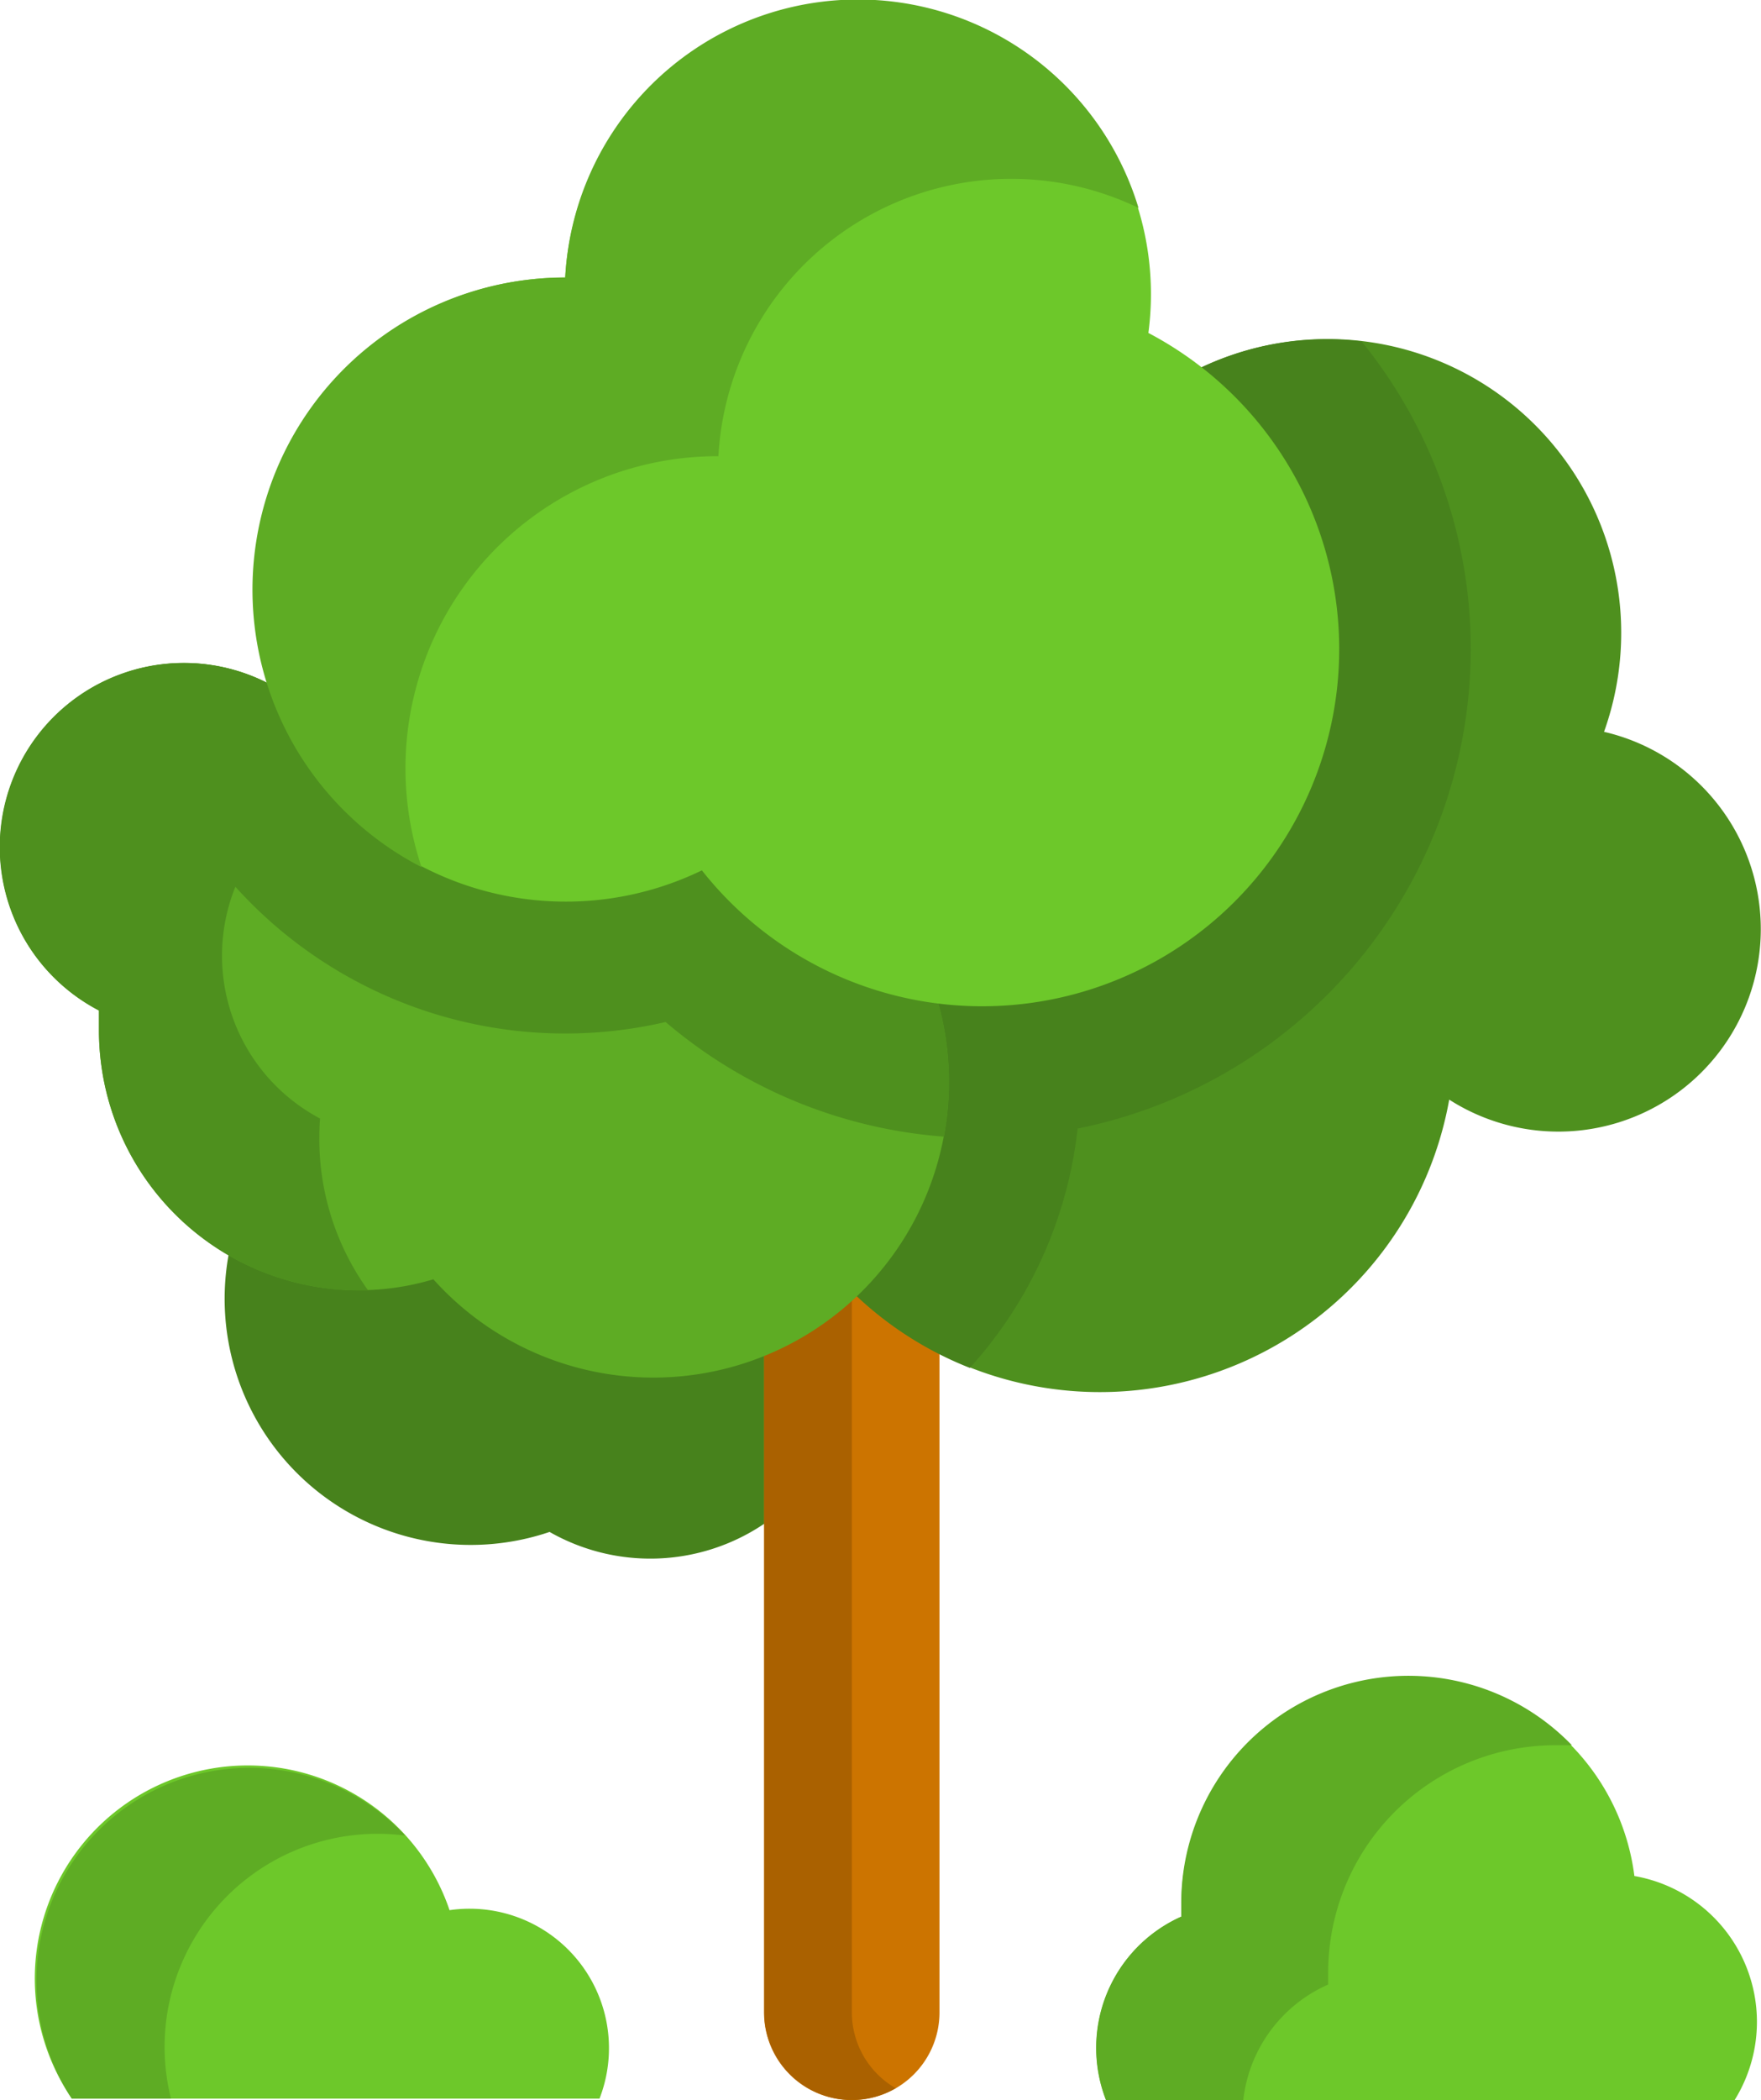 <svg xmlns="http://www.w3.org/2000/svg" viewBox="0 0 98.05 116.88"><g data-name="Layer 2"><path d="M37.21 64.12a13.7 13.7 0 1 0-6.61 21.14 11.33 11.33 0 1 0 6.61-21.13z" fill="#47821c"/><path d="M47.43 116.88a4.88 4.88 0 0 1-4.89-4.88V51.14a4.88 4.88 0 0 1 9.77 0V112a4.88 4.88 0 0 1-4.88 4.88z" fill="#cc7400"/><path d="M47.43 112V51.14a4.88 4.88 0 0 1 2.44-4.22 4.88 4.88 0 0 0-7.32 4.22V112a4.88 4.88 0 0 0 7.32 4.22 4.88 4.88 0 0 1-2.44-4.22z" fill="#aa6100"/><path d="M89.31 40.73a16.35 16.35 0 1 0-31.46-2.48A19.76 19.76 0 1 0 80.69 61.2a11.27 11.27 0 1 0 8.62-20.47z" fill="#4e901e"/><path d="M81.89 36.13A27.15 27.15 0 0 0 75.81 19a16.34 16.34 0 0 0-18 19.28A19.76 19.76 0 0 0 54 76.13a23.7 23.7 0 0 0 6-13.32 27.26 27.26 0 0 0 21.89-26.68z" fill="#47821c"/><path d="M36.39 43.77a16.38 16.38 0 0 0-7.82 2 14.4 14.4 0 0 0-8.63-2.86h-.36A10.25 10.25 0 1 0 5.51 56.24v1.11A14.47 14.47 0 0 0 24.13 71.2a16.45 16.45 0 1 0 12.26-27.43z" fill="#5eac24"/><path d="M17.82 62.25A10.25 10.25 0 0 1 21.49 43a14.61 14.61 0 0 0-1.56-.09h-.36A10.25 10.25 0 1 0 5.51 56.24v1.11a14.47 14.47 0 0 0 14.42 14.47h.57a14.4 14.4 0 0 1-2.72-8.45c0-.37.01-.75.04-1.12z" fill="#4e901e"/><path d="M36.39 43.77a16.38 16.38 0 0 0-7.82 2 14.4 14.4 0 0 0-8.63-2.86h-.36a10.26 10.26 0 0 0-12.41-5.53 24.73 24.73 0 0 0 29.89 19.5 27 27 0 0 0 15.5 6.38 16.45 16.45 0 0 0-16.17-19.49z" fill="#4e901e"/><path d="M63.94 18.53a16.32 16.32 0 1 0-32.47-3.09 17.37 17.37 0 1 0 7.61 33 19.88 19.88 0 1 0 24.88-29.9z" fill="#6dc82a"/><path d="M40 25.39a16.33 16.33 0 0 1 23.39-13.82 16.32 16.32 0 0 0-31.92 3.88 17.37 17.37 0 0 0-8 32.81A17.37 17.37 0 0 1 40 25.39z" fill="#5eac24"/><path d="M96.58 116.88A8.24 8.24 0 0 0 91 104.41 12.66 12.66 0 0 0 65.78 106v.67a8 8 0 0 0-4.18 10.24h35z" fill="#6dc82a"/><path d="M73.95 110.45v-.67a12.66 12.66 0 0 1 12.63-12.65h.94A12.65 12.65 0 0 0 65.77 106v.67a8 8 0 0 0-4.18 10.24h7.63a8 8 0 0 1 4.73-6.46z" fill="#5eac24"/><path d="M33.38 116.8a7.76 7.76 0 0 0-7.23-10.57 7.83 7.83 0 0 0-1.12.08A11.86 11.86 0 1 0 4 116.8h29.38z" fill="#6dc82a"/><path d="M21 102.06a12 12 0 0 1 1.56.1A11.86 11.86 0 0 0 4 116.8h5.52A11.86 11.86 0 0 1 21 102.06z" fill="#5eac24"/></g></svg>